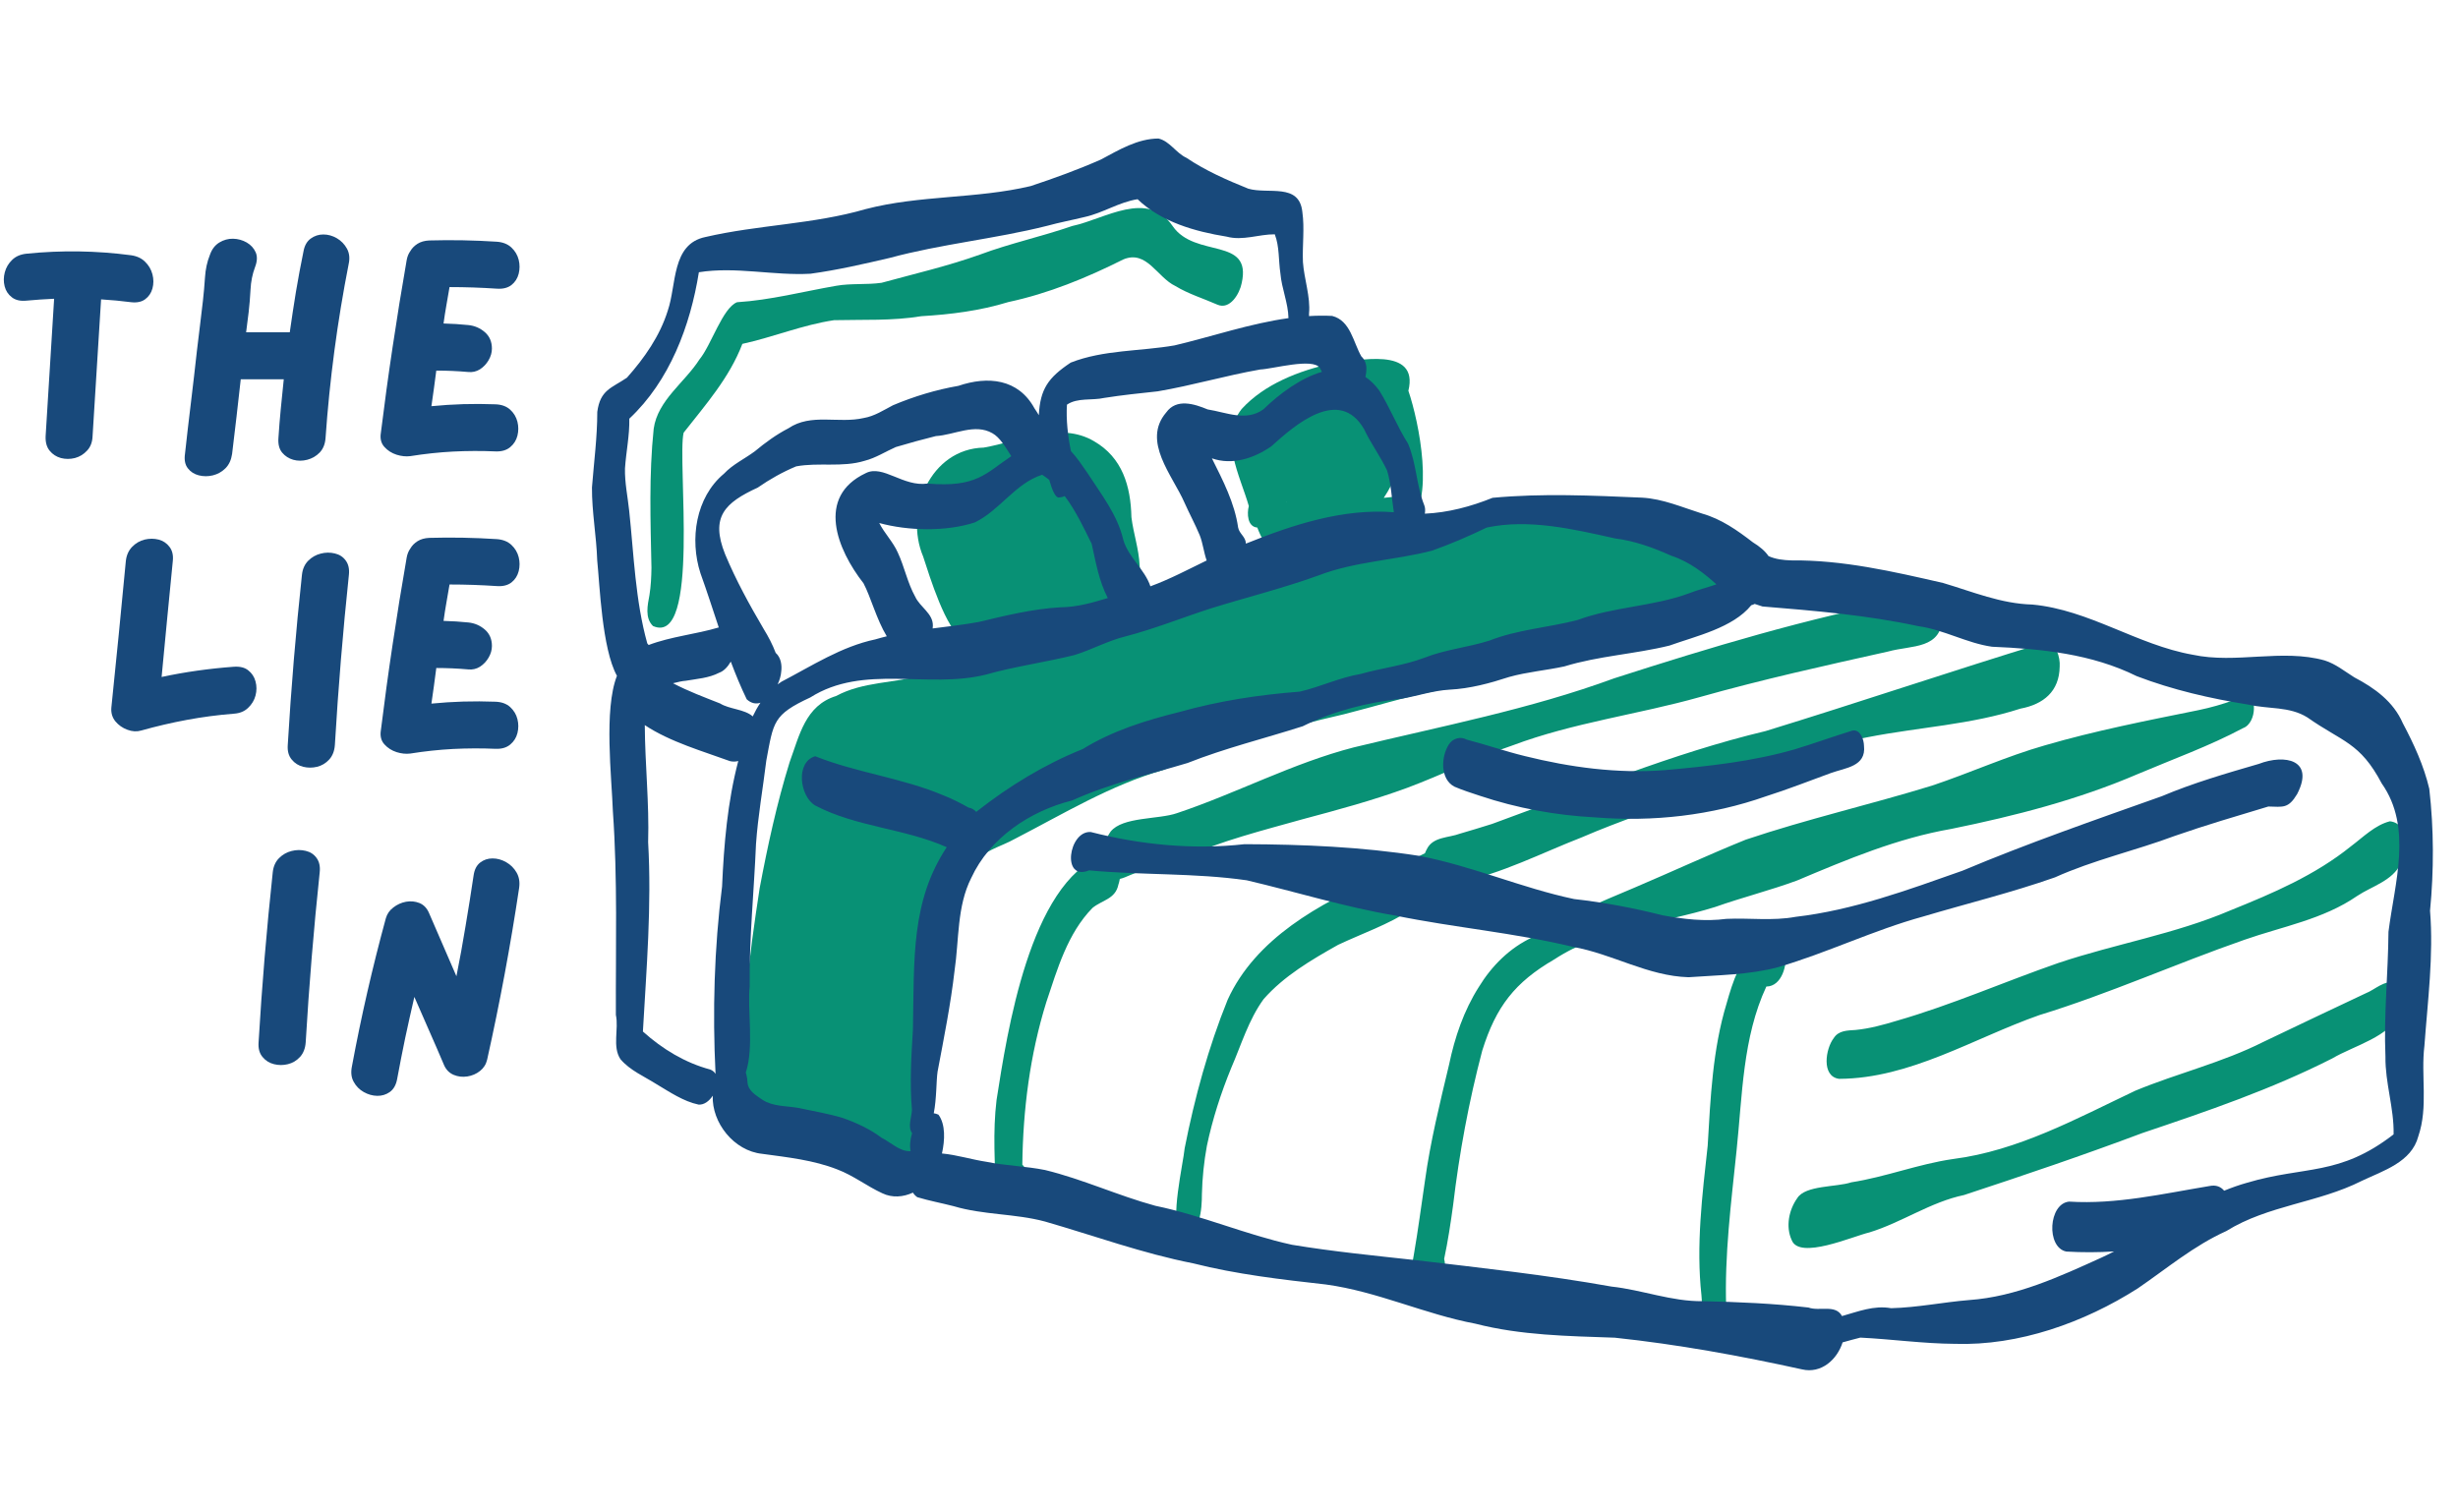 <svg xmlns="http://www.w3.org/2000/svg" xmlns:xlink="http://www.w3.org/1999/xlink" width="325" zoomAndPan="magnify" viewBox="0 0 243.75 150" height="200" preserveAspectRatio="xMidYMid meet" version="1.2"><defs><clipPath id="bfa5feef23"><path d="M 58.688 13.734 L 241.688 13.734 L 241.688 136 L 58.688 136 Z M 58.688 13.734 "/></clipPath></defs><g id="80a16ed611"><path style=" stroke:none;fill-rule:nonzero;fill:#089175;fill-opacity:1;" d="M 108.496 43.762 C 105.129 41.766 101.062 43.785 97.551 44.391 C 92.27 44.52 89.652 50.715 91.547 55.203 C 92.18 57.133 93.809 62.5 95.516 63.387 C 96.605 63.824 97.77 63.34 98.863 63.145 C 100.98 62.715 103.086 62.215 105.211 61.809 C 109.02 61.004 113.613 61.465 113.012 56.078 C 112.941 54.453 112.395 52.902 112.199 51.297 C 112.129 48.207 111.301 45.383 108.496 43.762 Z M 110.344 57.391 C 110.312 57.402 110.277 57.414 110.246 57.426 C 110.246 57.379 110.25 57.336 110.25 57.289 C 110.254 57.078 110.25 56.855 110.219 56.629 C 110.277 56.801 110.332 56.973 110.387 57.148 C 110.402 57.215 110.414 57.281 110.43 57.352 C 110.402 57.363 110.375 57.379 110.344 57.391 Z M 123.84 50.188 C 123.645 50.922 123.695 52.246 124.68 52.32 C 125.059 53.293 125.555 54.359 126.555 54.824 C 129.125 55.656 131.582 53.676 134.102 53.387 C 135.914 52.988 138.008 53.188 139.594 52.121 C 142.332 49.723 140.719 41.871 139.664 38.754 C 140.75 34.305 134.582 35.777 132.051 36.047 C 128.816 36.777 125.422 38.07 123.133 40.559 C 120.879 43.434 122.973 47.164 123.84 50.188 Z M 138.352 44.945 C 138.363 44.984 138.375 45.02 138.383 45.059 C 138.406 45.16 138.426 45.258 138.449 45.355 C 138.414 45.254 138.367 45.156 138.312 45.062 C 138.328 45.023 138.34 44.984 138.352 44.945 Z M 137.945 48.148 C 138.277 47.492 138.531 46.797 138.559 46.055 C 138.562 46 138.559 45.941 138.555 45.883 C 138.742 46.953 138.855 48.051 138.828 49.141 C 138.691 49.184 138.551 49.215 138.41 49.242 C 138.016 49.297 137.617 49.34 137.223 49.375 C 137.484 48.977 137.73 48.578 137.945 48.148 Z M 127.574 49.773 C 127.566 49.789 127.562 49.801 127.559 49.816 C 127.555 49.809 127.551 49.801 127.547 49.797 C 127.555 49.789 127.562 49.781 127.574 49.773 Z M 100.664 83.184 C 99.215 84.008 97.363 84.375 96.391 85.832 C 93.195 90.234 92.781 94.023 92.941 99.332 C 92.965 102.434 92.898 105.539 92.562 108.625 C 92.18 111.426 92.195 116.879 88.094 116.145 C 84.996 115.512 81.973 114.543 79.203 112.984 C 77.188 111.797 74.109 111.215 73.988 108.371 C 73.355 101.617 74.312 94.77 75.332 88.09 C 76.125 83.883 77.035 79.688 78.301 75.598 C 79.277 72.934 79.855 69.973 82.914 69.027 C 85.582 67.586 88.676 67.77 91.543 66.953 C 93.715 66.387 95.871 65.758 98.062 65.273 C 104.402 63.402 110.477 60.703 116.898 59.078 C 119.824 58.355 122.633 57.207 125.594 56.637 C 129.5 56.047 133.352 55.18 137.203 54.316 C 143.535 52.797 149.688 49.906 156.309 50.074 C 159.371 50.059 162.496 50.141 165.379 51.301 C 167.312 52 169.43 52.387 171.141 53.574 C 172.715 54.656 174.195 56.859 172.535 58.523 C 171.406 59.375 169.953 59.723 168.703 60.371 C 160.105 63.73 151.262 66.426 142.273 68.539 C 139.238 69.145 136.293 70.078 133.293 70.832 C 127.191 72.242 121.16 73.926 115.379 76.359 C 110.129 77.863 105.48 80.699 100.664 83.184 Z M 67.793 42.914 C 67.129 45.621 69.473 64.168 64.754 62.086 C 63.93 61.281 64.219 60.012 64.406 59.004 C 64.547 58.113 64.59 57.207 64.602 56.309 C 64.508 51.711 64.344 47.105 64.824 42.52 C 65.219 39.691 67.906 37.934 69.367 35.641 C 70.547 34.207 71.652 30.543 73.09 29.973 C 76.402 29.766 79.648 28.91 82.922 28.344 C 84.406 28.082 85.926 28.258 87.418 28.047 C 90.676 27.156 93.98 26.391 97.164 25.254 C 100.168 24.133 103.305 23.461 106.328 22.414 C 109.59 21.723 113.789 18.77 116.293 22.43 C 118.523 25.66 124.18 23.438 123.133 28.082 C 122.93 29.121 121.98 30.758 120.723 30.215 C 119.336 29.602 117.863 29.16 116.559 28.367 C 114.754 27.516 113.711 24.746 111.387 25.734 C 107.766 27.551 103.969 29.109 99.996 29.957 C 97.176 30.824 94.293 31.184 91.367 31.359 C 88.488 31.836 85.605 31.684 82.715 31.754 C 79.602 32.215 76.676 33.438 73.617 34.105 C 72.332 37.469 69.977 40.129 67.793 42.914 Z M 113.008 86.477 C 112.383 86.574 111.691 87.027 111.047 87.168 C 111.012 87.375 110.965 87.57 110.906 87.738 C 110.609 89.176 109.289 89.266 108.34 90.043 C 105.867 92.562 104.852 96.121 103.758 99.391 C 102.133 104.621 101.445 110.047 101.379 115.508 C 102.988 116.973 99.809 121.738 98.789 118.609 C 98.66 115.449 98.441 112.25 98.824 109.098 C 99.875 102.383 102.117 87.602 109.305 84.852 C 109.348 83.996 109.672 83.133 110.137 82.473 C 111.328 80.988 114.895 81.285 116.719 80.645 C 122.625 78.672 128.184 75.688 134.238 74.125 C 142.902 72.027 151.684 70.355 160.07 67.273 C 169.59 64.211 179.238 61.293 189.07 59.43 C 190.695 59.102 192.777 58.68 192.633 61.109 C 192.57 64.438 189.621 63.957 187.234 64.617 C 180.988 66.008 174.727 67.395 168.566 69.133 C 162.41 70.867 156.008 71.668 149.996 73.926 C 146.434 75.129 143.059 76.824 139.539 78.137 C 136.156 79.379 132.668 80.316 129.188 81.246 C 125.188 82.367 121.141 83.383 117.332 85.078 C 115.918 85.625 114.457 86.035 113.008 86.477 Z M 139.898 90.234 C 137.648 91.707 135.109 92.566 132.691 93.707 C 130.043 95.199 127.324 96.789 125.301 99.098 C 123.809 101.164 123.105 103.586 122.105 105.891 C 121.074 108.406 120.238 110.992 119.68 113.652 C 119.391 115.23 119.227 116.828 119.188 118.43 C 119.191 119.73 119.047 122.941 117.062 122.082 C 115.973 121.227 117.328 115.422 117.48 113.871 C 118.469 108.863 119.824 103.891 121.742 99.152 C 124.496 93.098 130.852 89.586 136.715 87.062 C 138.254 86.32 139.746 85.375 141.305 84.621 C 141.363 84.473 141.43 84.332 141.5 84.207 C 142.105 82.973 143.652 83.105 144.777 82.68 C 145.844 82.371 146.902 82.047 147.961 81.715 C 156.938 78.449 165.77 74.727 175.09 72.504 C 184.332 69.668 193.547 66.543 202.758 63.73 C 203.91 63.695 204.316 65.199 204.25 66.109 C 204.215 68.574 202.645 69.852 200.355 70.281 C 195.457 71.871 190.293 72.121 185.27 73.102 C 179.34 74.18 173.809 76.574 168.238 78.781 C 164.441 80.164 160.602 81.43 156.883 83.035 C 152.887 84.59 148.926 86.648 144.703 87.504 C 143.594 88.746 141.223 89.27 139.898 90.234 Z M 170.082 89.953 C 164.758 91.613 158.91 92.027 154.141 95.145 C 150.211 97.426 148.348 99.848 146.988 104.195 C 145.66 109.234 144.711 114.359 144.098 119.531 C 143.855 121.312 143.586 123.094 143.211 124.855 C 143.609 126.383 142.648 128.793 140.887 128.801 C 139.258 128.07 140.012 125.727 140.207 124.426 C 140.629 121.992 140.945 119.543 141.309 117.098 C 141.844 113.207 142.789 109.398 143.699 105.582 C 144.262 102.883 145.156 100.238 146.641 97.898 C 147.93 95.789 149.699 94.016 151.957 92.961 C 155.148 90.934 158.633 89.484 162.109 88.023 C 165.785 86.461 169.41 84.777 173.113 83.277 C 179.195 81.23 185.473 79.797 191.605 77.91 C 195.359 76.656 198.98 75.004 202.793 73.918 C 207.797 72.461 212.91 71.465 218.012 70.43 C 219.223 70.18 220.406 69.844 221.566 69.418 C 222.359 68.969 223.574 68.617 223.512 70.328 C 223.492 71.043 223.16 71.953 222.43 72.215 C 219.086 73.996 215.512 75.277 212.027 76.754 C 206.086 79.312 199.828 80.918 193.508 82.207 C 188.16 83.133 183.172 85.234 178.199 87.328 C 175.531 88.309 172.766 89.004 170.082 89.953 Z M 177.043 94.434 C 177.258 95.695 176.703 97.824 175.16 97.844 C 172.805 102.895 172.785 108.66 172.207 114.113 C 171.672 119.289 171 124.469 171.18 129.684 C 172.309 130.566 171.383 133.809 169.797 132.957 C 168.551 131.816 168.887 129.988 168.727 128.473 C 168.184 123.516 168.805 118.551 169.344 113.625 C 169.625 108.875 169.828 104.094 171.223 99.508 C 171.828 97.359 172.57 95.062 174.309 93.551 C 175.27 92.535 176.902 93 177.043 94.434 Z M 221.188 90.285 C 225.41 88.582 229.582 86.801 233.148 83.922 C 234.348 83.023 235.523 81.824 236.996 81.453 C 238.879 81.656 238.676 84.359 238.07 85.645 C 237.277 87.352 235.203 87.891 233.75 88.859 C 230.375 91.188 226.336 91.883 222.543 93.215 C 215.727 95.59 209.129 98.562 202.219 100.68 C 195.723 102.961 189.434 106.969 182.371 106.996 C 180.59 106.754 181.035 103.992 181.844 102.957 C 182.328 102.188 183.207 102.203 184.012 102.148 C 185.41 102.012 186.773 101.637 188.113 101.23 C 193.57 99.66 198.766 97.363 204.121 95.504 C 209.766 93.609 215.691 92.637 221.188 90.285 Z M 238.051 100.406 C 237.012 102.84 233.445 103.691 231.277 104.973 C 225.25 108.035 218.863 110.211 212.473 112.363 C 206.621 114.562 200.695 116.566 194.762 118.52 C 191.43 119.219 188.613 121.234 185.379 122.227 C 183.75 122.605 178.418 124.98 177.672 122.98 C 177.062 121.652 177.398 119.984 178.23 118.824 C 179.039 117.531 182.129 117.75 183.586 117.258 C 187.008 116.727 190.254 115.438 193.672 114.949 C 200.129 114.125 205.949 110.926 211.75 108.172 C 215.938 106.438 220.387 105.383 224.457 103.328 C 227.832 101.719 231.207 100.102 234.598 98.512 C 235.527 98.152 236.465 97.148 237.512 97.488 C 238.438 98.094 238.355 99.473 238.051 100.406 Z M 238.051 100.406 "/><g clip-rule="nonzero" clip-path="url(#bfa5feef23)"><path style=" stroke:none;fill-rule:nonzero;fill:#18497b;fill-opacity:1;" d="M 240.902 78.227 C 240.363 75.941 239.375 73.793 238.277 71.727 C 237.348 69.578 235.484 68.234 233.473 67.18 C 232.512 66.582 231.621 65.844 230.527 65.5 C 226.297 64.316 221.75 65.859 217.441 64.934 C 211.934 63.961 207.195 60.484 201.543 59.957 C 198.438 59.879 195.613 58.684 192.684 57.816 C 187.723 56.68 182.73 55.523 177.609 55.578 C 176.848 55.551 176.078 55.469 175.379 55.152 C 175.031 54.645 174.496 54.191 173.82 53.781 C 172.281 52.594 170.684 51.469 168.789 50.934 C 166.836 50.32 164.906 49.469 162.84 49.355 C 157.906 49.145 152.93 48.91 148.012 49.371 C 145.844 50.246 143.598 50.84 141.297 50.945 C 141.348 50.633 141.336 50.336 141.234 50.094 C 140.441 48.098 140.477 46 139.629 43.996 C 138.555 42.309 137.836 40.43 136.781 38.738 C 136.352 38.156 135.891 37.711 135.402 37.383 C 135.461 37.129 135.496 36.875 135.5 36.633 C 135.52 36.16 135.355 35.668 135.004 35.352 C 134.188 33.945 133.93 31.793 132.105 31.332 C 131.336 31.293 130.57 31.301 129.809 31.348 C 129.816 31.258 129.82 31.168 129.812 31.078 C 129.969 29.461 129.32 27.641 129.207 25.996 C 129.137 24.336 129.383 22.664 129.148 21.016 C 128.844 18.105 125.742 19.293 123.785 18.711 C 121.664 17.855 119.562 16.934 117.656 15.652 C 116.613 15.172 116.02 14.012 114.883 13.738 C 112.809 13.746 110.953 14.871 109.176 15.82 C 106.902 16.824 104.555 17.676 102.199 18.457 C 96.832 19.73 91.211 19.34 85.844 20.738 C 80.645 22.25 75.203 22.289 69.949 23.508 C 66.574 24.203 67.105 28.258 66.219 30.812 C 65.441 33.316 63.898 35.516 62.172 37.457 C 60.641 38.5 59.527 38.648 59.23 40.848 C 59.23 43.367 58.898 45.836 58.703 48.344 C 58.688 50.766 59.145 53.152 59.223 55.57 C 59.469 57.922 59.688 64.32 61.18 67.027 C 59.867 70.375 60.66 77.105 60.777 80.465 C 61.254 87.195 61.047 93.926 61.074 100.656 C 61.379 102.078 60.699 103.801 61.531 105.051 C 62.484 106.168 63.883 106.75 65.102 107.523 C 66.418 108.305 67.77 109.234 69.277 109.551 C 69.82 109.59 70.332 109.203 70.68 108.668 C 70.574 111.336 72.777 114.148 75.59 114.434 C 78.098 114.777 80.676 115.051 83.043 115.984 C 84.625 116.582 85.965 117.641 87.496 118.344 C 88.488 118.82 89.57 118.723 90.531 118.281 C 90.637 118.453 90.781 118.605 90.965 118.734 C 92.148 119.09 93.371 119.316 94.57 119.625 C 97.531 120.508 100.66 120.348 103.629 121.148 C 108.516 122.555 113.316 124.312 118.316 125.293 C 122.641 126.387 127.062 126.895 131.48 127.391 C 136.586 128.082 141.277 130.336 146.316 131.281 C 150.82 132.438 155.512 132.508 160.137 132.668 C 166.395 133.332 172.574 134.461 178.711 135.812 C 180.602 136.254 182.18 134.848 182.723 133.133 C 183.309 132.969 183.895 132.805 184.48 132.66 C 187.59 132.812 190.73 133.258 193.871 133.277 C 200.195 133.484 206.684 131.164 211.996 127.777 C 214.883 125.801 217.559 123.539 220.777 122.09 C 224.914 119.523 229.891 119.297 234.184 117.125 C 236.332 116.102 239.133 115.273 239.812 112.703 C 240.816 109.773 240.051 106.695 240.422 103.691 C 240.742 99.297 241.34 94.754 240.977 90.32 C 241.367 86.312 241.359 82.223 240.902 78.227 Z M 137.555 46.668 C 137.957 48.008 138.008 49.422 138.223 50.801 C 133.184 50.41 128.23 52.031 123.551 53.914 C 123.531 53.223 122.902 52.953 122.781 52.32 C 122.426 49.863 121.273 47.652 120.18 45.457 C 122.215 46.168 124.352 45.449 126.062 44.273 C 128.488 42.066 132.824 38.355 135.266 42.555 C 135.934 43.98 136.887 45.25 137.555 46.668 Z M 130.883 36.488 C 130.953 36.605 131.023 36.738 131.09 36.879 C 128.945 37.5 126.816 39.105 125.289 40.594 C 123.574 41.836 121.621 40.898 119.758 40.605 C 118.418 40.047 116.66 39.492 115.645 40.91 C 113.215 43.762 116.273 47.133 117.461 49.852 C 117.945 50.941 118.516 51.988 118.973 53.086 C 119.277 53.844 119.375 54.777 119.66 55.586 C 117.816 56.48 116 57.449 114.082 58.148 C 113.508 56.445 111.906 55.293 111.395 53.547 C 110.812 51.035 109.18 48.996 107.812 46.871 C 107.359 46.219 106.824 45.406 106.203 44.742 C 105.891 43.246 105.711 41.613 105.805 40.133 C 106.852 39.418 108.293 39.738 109.492 39.465 C 111.258 39.184 113.031 39.004 114.805 38.812 C 118.25 38.227 121.508 37.254 124.969 36.645 C 126.246 36.59 130.176 35.465 130.883 36.488 Z M 74.645 71.051 C 73.855 70.332 72.316 70.34 71.406 69.766 C 69.844 69.148 68.234 68.551 66.738 67.762 C 67.246 67.633 67.684 67.535 67.98 67.52 C 69.113 67.324 70.289 67.254 71.328 66.715 C 71.766 66.562 72.164 66.145 72.469 65.617 C 72.949 66.891 73.465 68.145 74.051 69.355 C 74.504 69.77 74.973 69.84 75.41 69.695 C 75.121 70.125 74.867 70.578 74.645 71.051 Z M 76.922 64.75 C 76.609 63.926 76.203 63.145 75.742 62.398 C 74.328 59.996 72.98 57.543 71.906 54.965 C 70.422 51.258 71.879 49.863 75.141 48.359 C 76.34 47.527 77.602 46.816 78.949 46.254 C 81.164 45.836 83.531 46.383 85.746 45.699 C 86.848 45.418 87.805 44.789 88.836 44.336 C 90.148 43.941 91.473 43.582 92.801 43.25 C 94.645 43.137 96.668 41.961 98.41 42.965 C 99.156 43.375 99.707 44.344 100.285 45.242 C 97.773 46.918 96.863 48.379 91.988 47.957 C 89.559 48.309 87.566 46.055 85.859 46.922 C 80.887 49.266 83.016 54.508 85.633 57.852 C 86.344 59.191 86.93 61.453 87.938 63.105 C 87.562 63.199 87.184 63.297 86.809 63.41 C 83.426 64.125 80.52 66.035 77.496 67.609 C 77.363 67.691 77.238 67.781 77.117 67.875 C 77.316 67.438 77.445 66.996 77.469 66.625 C 77.562 65.977 77.441 65.203 76.922 64.75 Z M 90.758 59.18 C 89.988 57.801 89.695 56.223 89.031 54.801 C 88.559 53.734 87.715 52.906 87.191 51.871 C 90.059 52.656 93.82 52.742 96.66 51.816 C 99.145 50.621 100.672 47.941 103.344 47.086 C 103.59 47.242 103.82 47.41 104.047 47.59 C 104.34 48.629 104.672 49.367 105.004 49.344 C 105.219 49.328 105.414 49.277 105.586 49.203 C 106.68 50.641 107.48 52.371 108.258 53.934 C 108.668 55.77 108.98 57.625 109.855 59.312 C 108.324 59.773 106.82 60.215 105.145 60.23 C 102.387 60.391 99.707 61.051 97.031 61.691 C 95.527 61.961 94.008 62.133 92.488 62.328 C 92.5 62.242 92.504 62.152 92.508 62.066 C 92.547 60.852 91.234 60.219 90.758 59.18 Z M 62.406 41.523 C 66.402 37.781 68.457 32.316 69.305 27 C 72.977 26.414 76.688 27.352 80.371 27.148 C 83.016 26.789 85.637 26.184 88.234 25.578 C 93.359 24.191 98.676 23.695 103.816 22.402 C 105.051 22.062 106.312 21.828 107.555 21.523 C 109.379 21.125 110.957 20.047 112.809 19.758 C 115.16 22.016 118.496 22.961 121.645 23.469 C 123.246 23.902 124.824 23.227 126.414 23.238 C 126.887 24.441 126.777 25.844 126.973 27.121 C 127.098 28.621 127.742 30.043 127.773 31.551 C 123.957 32.082 120.211 33.371 116.484 34.254 C 113.074 34.848 109.43 34.684 106.18 35.961 C 103.93 37.457 103.152 38.598 103.016 41.176 C 102.879 40.945 102.738 40.719 102.586 40.5 C 100.977 37.555 97.961 37.277 95.043 38.266 C 92.824 38.652 90.629 39.316 88.555 40.191 C 87.613 40.68 86.719 41.277 85.652 41.457 C 83.16 42.035 80.438 40.953 78.191 42.473 C 76.984 43.098 75.902 43.887 74.859 44.754 C 73.844 45.512 72.672 46.043 71.793 46.98 C 68.984 49.32 68.375 53.496 69.461 56.852 C 70.098 58.617 70.676 60.426 71.277 62.227 C 69.012 62.906 66.555 63.121 64.324 63.969 C 64.281 63.914 64.238 63.859 64.188 63.809 C 62.996 59.539 62.863 55.059 62.395 50.668 C 62.25 49.266 61.945 47.871 61.977 46.457 C 62.086 44.812 62.441 43.184 62.406 41.523 Z M 63.754 102.305 C 64.109 96.051 64.633 89.797 64.273 83.523 C 64.391 79.672 63.961 75.777 63.941 71.914 C 66.445 73.586 69.82 74.543 72.383 75.484 C 72.676 75.555 72.953 75.543 73.211 75.473 C 72.145 79.535 71.789 83.734 71.605 87.922 C 70.824 94.047 70.652 100.352 70.957 106.504 C 70.84 106.316 70.668 106.164 70.426 106.07 C 67.945 105.406 65.703 104.055 63.754 102.305 Z M 87.418 112.836 C 86.27 111.973 84.953 111.367 83.605 110.887 C 82.145 110.441 80.633 110.199 79.145 109.875 C 77.941 109.668 76.645 109.754 75.586 109.059 C 74.969 108.625 74.207 108.203 74.129 107.375 C 74.113 107.023 74.059 106.676 73.957 106.371 C 74.797 103.875 74.094 100.023 74.344 97.852 C 74.285 93.121 74.773 88.426 74.969 83.715 C 75.164 80.934 75.656 78.191 75.992 75.426 C 76.711 71.59 76.645 70.891 80.352 69.172 C 85.637 65.824 92.004 68.34 97.742 66.91 C 100.637 66.09 103.625 65.691 106.539 64.969 C 108.266 64.438 109.859 63.547 111.621 63.113 C 114.484 62.367 117.238 61.258 120.047 60.348 C 123.617 59.238 127.242 58.34 130.762 57.066 C 134.383 55.672 138.289 55.578 142.008 54.613 C 143.859 53.953 145.668 53.18 147.434 52.32 C 151.621 51.434 156.031 52.477 160.141 53.395 C 162.098 53.645 163.934 54.305 165.727 55.113 C 167.617 55.738 169.043 56.906 170.211 57.953 C 169.297 58.273 168.348 58.504 167.445 58.859 C 163.891 60.16 160.023 60.168 156.461 61.484 C 153.547 62.246 150.504 62.426 147.68 63.539 C 145.562 64.207 143.324 64.414 141.25 65.234 C 139.203 66.008 137.016 66.25 134.918 66.844 C 132.844 67.195 130.934 68.121 128.895 68.594 C 124.871 68.902 120.898 69.508 117.004 70.602 C 113.648 71.434 110.336 72.457 107.371 74.289 C 103.594 75.801 100.07 77.957 96.871 80.469 C 96.852 80.488 96.836 80.504 96.816 80.523 C 96.613 80.301 96.359 80.141 96.047 80.094 C 95.234 79.637 94.406 79.211 93.539 78.875 C 89.453 77.148 84.879 76.621 80.84 75 C 78.867 75.582 79.297 78.977 80.844 79.887 C 84.902 82.023 89.715 82.16 93.883 84.023 C 90.328 89.406 90.668 95.078 90.531 102.098 C 90.371 104.746 90.203 107.414 90.434 110.074 C 90.406 110.785 89.988 111.773 90.449 112.383 C 90.254 113.008 90.195 113.664 90.305 114.164 C 89.258 114.246 88.328 113.289 87.418 112.836 Z M 236.555 104.797 C 236.52 107.406 237.422 109.922 237.363 112.504 C 231.961 116.684 228.566 115.594 222.832 117.301 C 222.051 117.52 221.297 117.789 220.559 118.09 C 220.234 117.699 219.758 117.492 219.109 117.625 C 214.504 118.387 209.887 119.465 205.191 119.172 C 203.141 119.355 202.887 123.711 204.906 124.125 C 206.484 124.219 208.066 124.215 209.645 124.113 C 209.238 124.324 208.828 124.523 208.414 124.715 C 204.227 126.617 199.934 128.605 195.281 128.934 C 192.695 129.145 190.129 129.68 187.531 129.742 C 185.832 129.438 184.266 130.074 182.664 130.523 C 182.02 129.328 180.43 130.078 179.336 129.676 C 175.855 129.273 172.352 129.121 168.848 129.047 C 165.754 129.086 162.852 127.926 159.805 127.598 C 153.387 126.449 146.918 125.75 140.449 124.984 C 136.336 124.531 132.211 124.129 128.125 123.453 C 123.527 122.449 119.191 120.539 114.57 119.586 C 110.867 118.578 107.367 116.945 103.637 116.039 C 101.727 115.652 99.758 115.621 97.844 115.227 C 96.379 115.008 94.895 114.535 93.41 114.398 C 93.703 113.082 93.777 111.516 93.062 110.547 C 92.902 110.473 92.746 110.43 92.598 110.41 C 92.887 108.957 92.84 107.164 92.977 106.277 C 93.602 102.949 94.273 99.629 94.66 96.266 C 95.113 93.203 94.887 89.895 96.312 87.078 C 98.141 83.102 102.145 80.43 106.309 79.391 C 109.992 77.723 113.906 76.832 117.762 75.672 C 121.492 74.195 125.383 73.246 129.188 72.027 C 132.27 70.504 135.59 69.664 138.996 69.297 C 140.586 69.02 142.121 68.492 143.742 68.398 C 145.773 68.297 147.738 67.766 149.664 67.137 C 151.453 66.637 153.312 66.488 155.125 66.094 C 158.539 65.047 162.102 64.875 165.551 64.027 C 168.184 63.082 171.836 62.277 173.668 60.023 C 173.781 59.996 173.891 59.953 174.004 59.895 C 174.273 59.992 174.539 60.074 174.781 60.148 C 179.961 60.574 185.137 61 190.234 62.102 C 192.762 62.449 195.02 63.781 197.539 64.141 C 202.453 64.348 207.418 64.844 211.891 67.059 C 215.469 68.426 219.184 69.277 222.953 69.879 C 224.91 70.34 227.051 70.035 228.82 71.156 C 232.293 73.598 234.023 73.605 236.184 77.695 C 239.266 82.07 237.469 87.559 236.855 92.414 C 236.824 96.539 236.379 100.672 236.555 104.797 Z M 227.797 78.754 C 226.922 80.215 226.398 80.02 224.941 79.988 C 221.848 80.922 218.73 81.832 215.676 82.898 C 211.738 84.371 207.621 85.285 203.777 87.016 C 199.492 88.523 195.062 89.605 190.711 90.898 C 185.797 92.246 181.199 94.5 176.309 95.926 C 173.43 96.691 170.402 96.703 167.449 96.918 C 163.414 96.805 159.898 94.602 155.992 93.91 C 150.184 92.504 144.219 92 138.371 90.805 C 133.391 89.969 128.547 88.457 123.637 87.305 C 118.469 86.562 113.199 86.809 108.004 86.32 C 105.234 87.438 105.965 82.395 108.148 82.516 C 108.148 82.516 108.148 82.512 108.148 82.512 C 113.129 83.785 118.301 84.293 123.422 83.723 C 129.215 83.742 135.012 83.988 140.738 84.883 C 145.973 85.879 150.891 88.066 156.094 89.164 C 159.059 89.496 161.973 90.043 164.867 90.777 C 166.957 91.16 169.086 91.414 171.203 91.129 C 173.488 91.023 175.785 91.352 178.055 90.93 C 183.77 90.27 189.207 88.258 194.609 86.355 C 201.094 83.625 207.75 81.32 214.379 78.965 C 217.496 77.648 220.746 76.707 223.992 75.762 C 226.582 74.766 229.566 75.348 227.797 78.754 Z M 143.668 73.848 C 144.031 73.242 144.82 72.996 145.449 73.352 C 147.379 73.855 149.27 74.512 151.207 74.984 C 155.711 76.105 160.398 76.738 165.039 76.383 C 169.395 76 173.773 75.527 177.988 74.312 C 179.906 73.73 181.789 73.043 183.707 72.453 C 184.492 72.324 184.832 73.336 184.844 73.965 C 185.074 76.027 183.012 76.141 181.559 76.668 C 179.414 77.449 177.293 78.289 175.117 78.977 C 169.699 80.883 163.922 81.527 158.199 81.066 C 154.309 80.867 150.449 80.16 146.75 78.922 C 145.906 78.641 145.055 78.375 144.234 78.02 C 142.797 77.277 142.895 75.051 143.668 73.848 Z M 143.668 73.848 "/></g><g style="fill:#18497b;fill-opacity:1;"><g transform="translate(-1.164, 46.66)"><path style="stroke:none" d="M 14.172 -21.344 C 14.754 -21.258 15.219 -21.039 15.562 -20.688 C 15.914 -20.344 16.156 -19.93 16.281 -19.453 C 16.406 -18.973 16.406 -18.504 16.281 -18.047 C 16.156 -17.598 15.914 -17.242 15.562 -16.984 C 15.219 -16.723 14.754 -16.625 14.172 -16.688 C 13.211 -16.812 12.219 -16.906 11.188 -16.969 C 11.039 -14.707 10.898 -12.445 10.766 -10.188 C 10.629 -7.938 10.488 -5.672 10.344 -3.391 C 10.32 -2.805 10.141 -2.332 9.797 -1.969 C 9.461 -1.602 9.062 -1.359 8.594 -1.234 C 8.125 -1.117 7.66 -1.117 7.203 -1.234 C 6.754 -1.359 6.383 -1.598 6.094 -1.953 C 5.801 -2.305 5.664 -2.785 5.688 -3.391 C 5.832 -5.672 5.973 -7.941 6.109 -10.203 C 6.242 -12.473 6.383 -14.75 6.531 -17.031 C 5.594 -16.988 4.68 -16.926 3.797 -16.844 C 3.191 -16.781 2.707 -16.891 2.344 -17.172 C 1.977 -17.453 1.738 -17.816 1.625 -18.266 C 1.508 -18.723 1.516 -19.188 1.641 -19.656 C 1.766 -20.125 2.004 -20.531 2.359 -20.875 C 2.711 -21.227 3.191 -21.438 3.797 -21.5 C 7.254 -21.852 10.711 -21.801 14.172 -21.344 Z M 14.172 -21.344 "/></g></g><g style="fill:#18497b;fill-opacity:1;"><g transform="translate(16.766, 46.66)"><path style="stroke:none" d="M 13.328 -21.719 C 13.43 -22.301 13.672 -22.727 14.047 -23 C 14.422 -23.27 14.836 -23.406 15.297 -23.406 C 15.766 -23.406 16.211 -23.281 16.641 -23.031 C 17.066 -22.781 17.398 -22.438 17.641 -22 C 17.879 -21.562 17.938 -21.055 17.812 -20.484 C 16.688 -14.766 15.922 -9.004 15.516 -3.203 C 15.473 -2.617 15.281 -2.145 14.938 -1.781 C 14.594 -1.426 14.18 -1.188 13.703 -1.062 C 13.223 -0.938 12.758 -0.938 12.312 -1.062 C 11.875 -1.188 11.508 -1.422 11.219 -1.766 C 10.926 -2.117 10.801 -2.598 10.844 -3.203 C 10.906 -4.172 10.984 -5.141 11.078 -6.109 C 11.172 -7.086 11.27 -8.066 11.375 -9.047 L 7.109 -9.047 C 6.973 -7.797 6.832 -6.555 6.688 -5.328 C 6.539 -4.098 6.395 -2.867 6.25 -1.641 C 6.164 -1.047 5.945 -0.57 5.594 -0.219 C 5.238 0.133 4.82 0.367 4.344 0.484 C 3.875 0.598 3.41 0.598 2.953 0.484 C 2.492 0.367 2.129 0.133 1.859 -0.219 C 1.586 -0.57 1.492 -1.047 1.578 -1.641 C 1.766 -3.348 1.961 -5.055 2.172 -6.766 C 2.379 -8.473 2.578 -10.188 2.766 -11.906 C 2.867 -12.707 2.969 -13.52 3.062 -14.344 C 3.156 -15.176 3.254 -16.008 3.359 -16.844 C 3.441 -17.57 3.508 -18.336 3.562 -19.141 C 3.613 -19.953 3.773 -20.695 4.047 -21.375 C 4.242 -21.938 4.555 -22.348 4.984 -22.609 C 5.41 -22.867 5.863 -22.992 6.344 -22.984 C 6.832 -22.973 7.285 -22.848 7.703 -22.609 C 8.117 -22.367 8.414 -22.039 8.594 -21.625 C 8.77 -21.219 8.742 -20.723 8.516 -20.141 C 8.266 -19.473 8.117 -18.738 8.078 -17.938 C 8.035 -17.145 7.973 -16.395 7.891 -15.688 C 7.848 -15.363 7.805 -15.035 7.766 -14.703 C 7.723 -14.367 7.68 -14.035 7.641 -13.703 L 11.969 -13.703 C 12.156 -15.023 12.359 -16.359 12.578 -17.703 C 12.805 -19.055 13.055 -20.395 13.328 -21.719 Z M 13.328 -21.719 "/></g></g><g style="fill:#18497b;fill-opacity:1;"><g transform="translate(36.187, 46.66)"><path style="stroke:none" d="M 12.953 -6.562 C 13.555 -6.539 14.039 -6.363 14.406 -6.031 C 14.77 -5.695 15.008 -5.297 15.125 -4.828 C 15.238 -4.367 15.238 -3.91 15.125 -3.453 C 15.008 -2.992 14.77 -2.613 14.406 -2.312 C 14.039 -2.008 13.555 -1.867 12.953 -1.891 C 11.547 -1.953 10.141 -1.945 8.734 -1.875 C 7.328 -1.801 5.914 -1.648 4.5 -1.422 C 4.07 -1.367 3.617 -1.414 3.141 -1.562 C 2.66 -1.719 2.258 -1.973 1.938 -2.328 C 1.613 -2.68 1.492 -3.141 1.578 -3.703 C 1.93 -6.555 2.32 -9.41 2.75 -12.266 C 3.176 -15.129 3.641 -17.992 4.141 -20.859 C 4.203 -21.203 4.32 -21.5 4.5 -21.75 C 4.664 -22.039 4.906 -22.285 5.219 -22.484 C 5.531 -22.68 5.914 -22.789 6.375 -22.812 C 8.613 -22.875 10.848 -22.832 13.078 -22.688 C 13.68 -22.645 14.164 -22.453 14.531 -22.109 C 14.895 -21.766 15.133 -21.359 15.25 -20.891 C 15.363 -20.43 15.363 -19.973 15.25 -19.516 C 15.133 -19.055 14.895 -18.68 14.531 -18.391 C 14.164 -18.109 13.68 -17.988 13.078 -18.031 C 11.547 -18.133 9.984 -18.188 8.391 -18.188 C 8.285 -17.582 8.18 -16.977 8.078 -16.375 C 7.973 -15.781 7.879 -15.18 7.797 -14.578 C 8.648 -14.555 9.469 -14.504 10.25 -14.422 C 10.875 -14.359 11.422 -14.125 11.891 -13.719 C 12.359 -13.312 12.594 -12.77 12.594 -12.094 C 12.594 -11.695 12.484 -11.312 12.266 -10.938 C 12.047 -10.562 11.758 -10.258 11.406 -10.031 C 11.051 -9.812 10.664 -9.723 10.25 -9.766 C 9.195 -9.859 8.141 -9.906 7.078 -9.906 C 7.004 -9.332 6.926 -8.742 6.844 -8.141 C 6.758 -7.535 6.676 -6.945 6.594 -6.375 C 7.645 -6.477 8.695 -6.547 9.75 -6.578 C 10.812 -6.609 11.879 -6.602 12.953 -6.562 Z M 12.953 -6.562 "/></g></g><g style="fill:#18497b;fill-opacity:1;"><g transform="translate(9.495, 76.156)"><path style="stroke:none" d="M 13.703 -10.031 C 14.305 -10.07 14.781 -9.953 15.125 -9.672 C 15.477 -9.398 15.719 -9.035 15.844 -8.578 C 15.969 -8.117 15.969 -7.648 15.844 -7.172 C 15.719 -6.703 15.473 -6.297 15.109 -5.953 C 14.754 -5.609 14.285 -5.414 13.703 -5.375 C 12.129 -5.25 10.582 -5.047 9.062 -4.766 C 7.539 -4.484 6.02 -4.129 4.5 -3.703 C 4.07 -3.578 3.617 -3.602 3.141 -3.781 C 2.66 -3.957 2.266 -4.234 1.953 -4.609 C 1.641 -4.992 1.504 -5.445 1.547 -5.969 C 1.797 -8.395 2.039 -10.816 2.281 -13.234 C 2.52 -15.66 2.754 -18.086 2.984 -20.516 C 3.047 -21.086 3.254 -21.555 3.609 -21.922 C 3.961 -22.285 4.375 -22.523 4.844 -22.641 C 5.32 -22.754 5.785 -22.754 6.234 -22.641 C 6.68 -22.523 7.039 -22.285 7.312 -21.922 C 7.594 -21.555 7.703 -21.086 7.641 -20.516 C 7.453 -18.586 7.266 -16.664 7.078 -14.75 C 6.898 -12.832 6.719 -10.922 6.531 -9.016 C 8.863 -9.516 11.254 -9.852 13.703 -10.031 Z M 13.703 -10.031 "/></g></g><g style="fill:#18497b;fill-opacity:1;"><g transform="translate(26.989, 76.156)"><path style="stroke:none" d="M 2.953 -19.141 C 3.016 -19.723 3.223 -20.191 3.578 -20.547 C 3.93 -20.898 4.344 -21.133 4.812 -21.25 C 5.289 -21.375 5.758 -21.379 6.219 -21.266 C 6.676 -21.16 7.035 -20.926 7.297 -20.562 C 7.566 -20.195 7.672 -19.723 7.609 -19.141 C 7.016 -13.523 6.551 -7.898 6.219 -2.266 C 6.176 -1.672 5.988 -1.191 5.656 -0.828 C 5.32 -0.461 4.922 -0.223 4.453 -0.109 C 3.992 0.004 3.535 0.004 3.078 -0.109 C 2.617 -0.223 2.238 -0.461 1.938 -0.828 C 1.633 -1.191 1.504 -1.672 1.547 -2.266 C 1.879 -7.898 2.348 -13.523 2.953 -19.141 Z M 2.953 -19.141 "/></g></g><g style="fill:#18497b;fill-opacity:1;"><g transform="translate(36.188, 76.156)"><path style="stroke:none" d="M 12.953 -6.562 C 13.555 -6.539 14.039 -6.363 14.406 -6.031 C 14.77 -5.695 15.008 -5.297 15.125 -4.828 C 15.238 -4.367 15.238 -3.91 15.125 -3.453 C 15.008 -2.992 14.77 -2.613 14.406 -2.312 C 14.039 -2.008 13.555 -1.867 12.953 -1.891 C 11.547 -1.953 10.141 -1.945 8.734 -1.875 C 7.328 -1.801 5.914 -1.648 4.5 -1.422 C 4.07 -1.367 3.617 -1.414 3.141 -1.562 C 2.66 -1.719 2.258 -1.973 1.938 -2.328 C 1.613 -2.68 1.492 -3.141 1.578 -3.703 C 1.93 -6.555 2.32 -9.41 2.75 -12.266 C 3.176 -15.129 3.641 -17.992 4.141 -20.859 C 4.203 -21.203 4.32 -21.5 4.5 -21.75 C 4.664 -22.039 4.906 -22.285 5.219 -22.484 C 5.531 -22.68 5.914 -22.789 6.375 -22.812 C 8.613 -22.875 10.848 -22.832 13.078 -22.688 C 13.68 -22.645 14.164 -22.453 14.531 -22.109 C 14.895 -21.766 15.133 -21.359 15.25 -20.891 C 15.363 -20.43 15.363 -19.973 15.25 -19.516 C 15.133 -19.055 14.895 -18.68 14.531 -18.391 C 14.164 -18.109 13.68 -17.988 13.078 -18.031 C 11.547 -18.133 9.984 -18.188 8.391 -18.188 C 8.285 -17.582 8.18 -16.977 8.078 -16.375 C 7.973 -15.781 7.879 -15.18 7.797 -14.578 C 8.648 -14.555 9.469 -14.504 10.25 -14.422 C 10.875 -14.359 11.422 -14.125 11.891 -13.719 C 12.359 -13.312 12.594 -12.77 12.594 -12.094 C 12.594 -11.695 12.484 -11.312 12.266 -10.938 C 12.047 -10.562 11.758 -10.258 11.406 -10.031 C 11.051 -9.812 10.664 -9.723 10.25 -9.766 C 9.195 -9.859 8.141 -9.906 7.078 -9.906 C 7.004 -9.332 6.926 -8.742 6.844 -8.141 C 6.758 -7.535 6.676 -6.945 6.594 -6.375 C 7.645 -6.477 8.695 -6.547 9.75 -6.578 C 10.812 -6.609 11.879 -6.602 12.953 -6.562 Z M 12.953 -6.562 "/></g></g><g style="fill:#18497b;fill-opacity:1;"><g transform="translate(24.095, 105.651)"><path style="stroke:none" d="M 2.953 -19.141 C 3.016 -19.723 3.223 -20.191 3.578 -20.547 C 3.93 -20.898 4.344 -21.133 4.812 -21.25 C 5.289 -21.375 5.758 -21.379 6.219 -21.266 C 6.676 -21.16 7.035 -20.926 7.297 -20.562 C 7.566 -20.195 7.672 -19.723 7.609 -19.141 C 7.016 -13.523 6.551 -7.898 6.219 -2.266 C 6.176 -1.672 5.988 -1.191 5.656 -0.828 C 5.32 -0.461 4.922 -0.223 4.453 -0.109 C 3.992 0.004 3.535 0.004 3.078 -0.109 C 2.617 -0.223 2.238 -0.461 1.938 -0.828 C 1.633 -1.191 1.504 -1.672 1.547 -2.266 C 1.879 -7.898 2.348 -13.523 2.953 -19.141 Z M 2.953 -19.141 "/></g></g><g style="fill:#18497b;fill-opacity:1;"><g transform="translate(33.293, 105.651)"><path style="stroke:none" d="M 13.672 -18.828 C 13.754 -19.41 13.973 -19.836 14.328 -20.109 C 14.68 -20.379 15.086 -20.516 15.547 -20.516 C 16.016 -20.516 16.469 -20.391 16.906 -20.141 C 17.344 -19.891 17.688 -19.547 17.938 -19.109 C 18.188 -18.672 18.27 -18.164 18.188 -17.594 C 17.332 -11.875 16.273 -6.195 15.016 -0.562 C 14.91 -0.102 14.676 0.27 14.312 0.562 C 13.945 0.852 13.523 1.035 13.047 1.109 C 12.578 1.18 12.129 1.129 11.703 0.953 C 11.273 0.773 10.957 0.457 10.75 0 C 10.27 -1.133 9.781 -2.266 9.281 -3.391 C 8.789 -4.523 8.297 -5.656 7.797 -6.781 C 7.484 -5.426 7.18 -4.07 6.891 -2.719 C 6.609 -1.363 6.344 -0.008 6.094 1.344 C 5.988 1.938 5.75 2.367 5.375 2.641 C 5 2.91 4.578 3.039 4.109 3.031 C 3.648 3.02 3.207 2.895 2.781 2.656 C 2.352 2.414 2.02 2.078 1.781 1.641 C 1.539 1.211 1.484 0.695 1.609 0.094 C 2.523 -4.832 3.645 -9.723 4.969 -14.578 C 5.094 -15.016 5.344 -15.375 5.719 -15.656 C 6.094 -15.945 6.508 -16.133 6.969 -16.219 C 7.438 -16.301 7.879 -16.258 8.297 -16.094 C 8.711 -15.926 9.023 -15.609 9.234 -15.141 L 11.969 -8.828 C 12.301 -10.484 12.602 -12.145 12.875 -13.812 C 13.156 -15.477 13.422 -17.148 13.672 -18.828 Z M 13.672 -18.828 "/></g></g></g></svg>